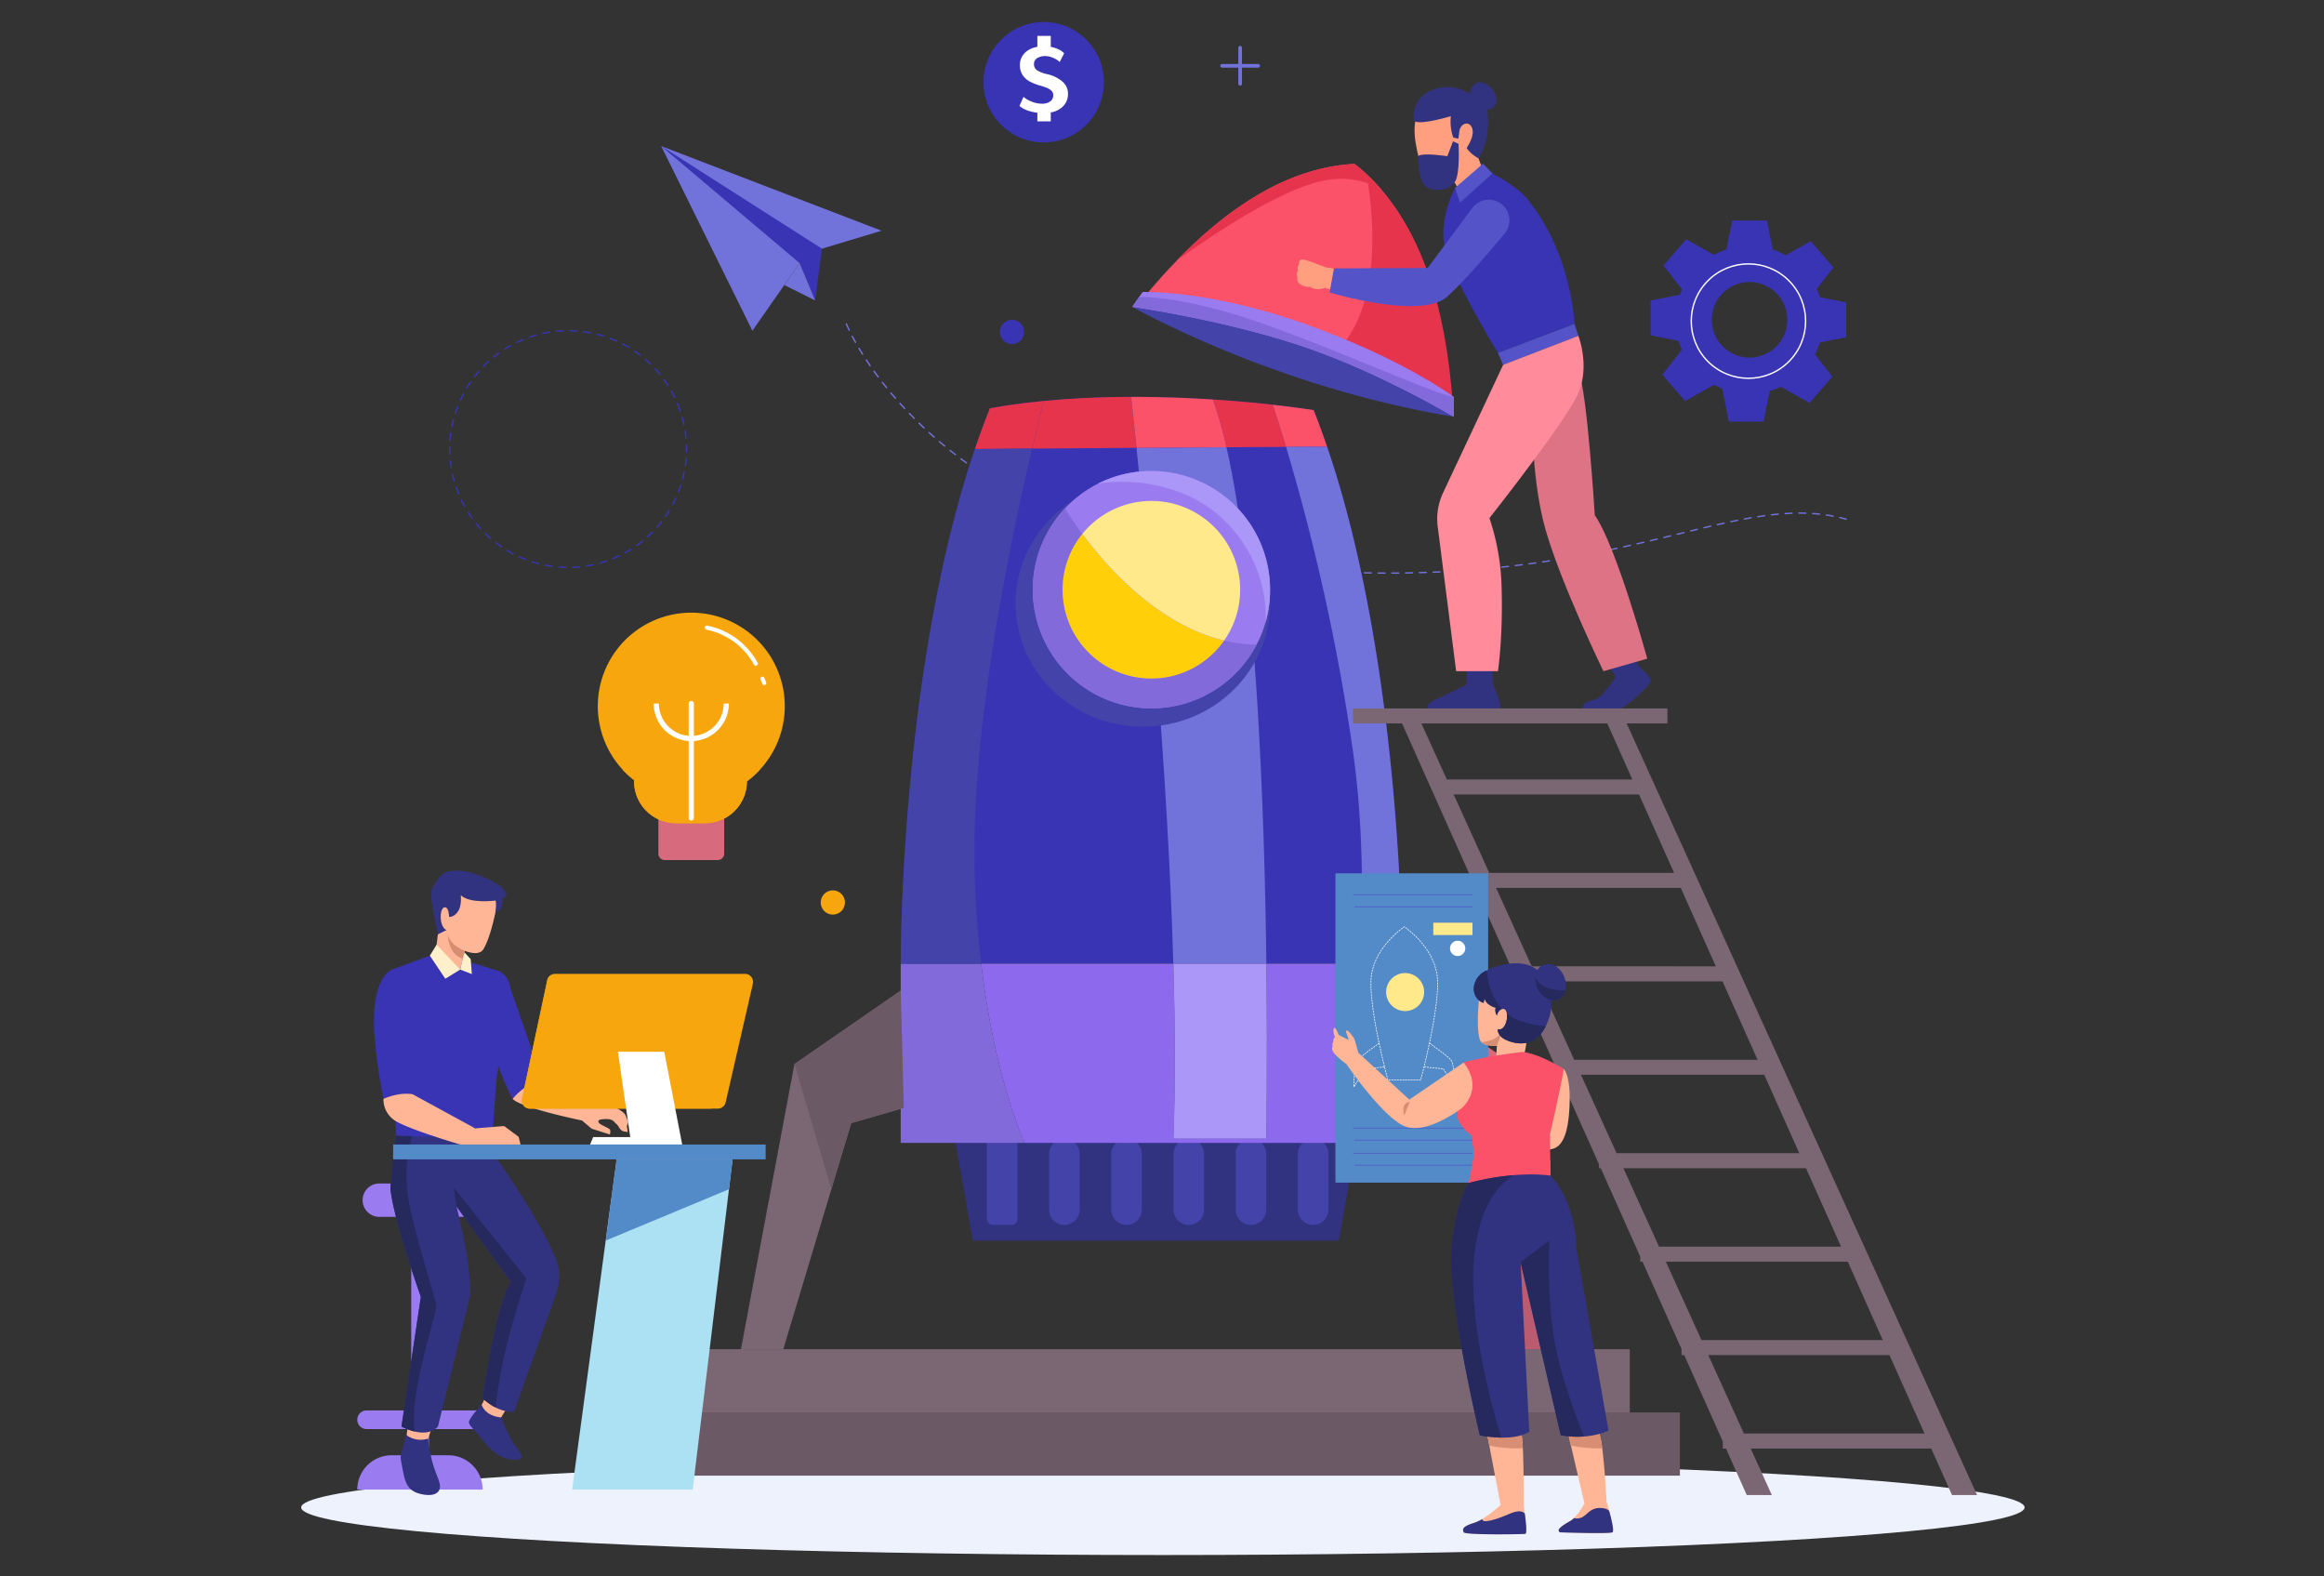 <svg xmlns="http://www.w3.org/2000/svg" xmlns:xlink="http://www.w3.org/1999/xlink" width="1690" height="1146" viewBox="0 0 1690 1146">
  <rect x="0" y="0" width="1690" height="1146" fill="#333333" stroke="none"/>
  <defs>
    <clipPath id="clip-path">
      <rect id="Rectangle_67" data-name="Rectangle 67" width="1690" height="1146" transform="translate(11023 -969)" fill="#fff"/>
    </clipPath>
  </defs>
  <g id="slide_-_02" data-name="slide - 02" transform="translate(-11023 969)" clip-path="url(#clip-path)">
    <g id="slide_-_02-2" data-name="slide - 02" transform="translate(11242 -953)">
      <g id="Group_7" data-name="Group 7">
        <ellipse id="Ellipse_1" data-name="Ellipse 1" cx="626.638" cy="34.607" rx="626.638" ry="34.607" transform="translate(0 1045.364)" fill="#edf2fc"/>
        <g id="Group_2" data-name="Group 2" transform="translate(261.807 90.205)">
          <path id="Path_2" data-name="Path 2" d="M172.714,137.732s60.2,154.029,308.1,177.062S813.3,255.776,899.753,279.713" transform="translate(-38.031 -8.455)" fill="none" stroke="#7272db" stroke-linecap="round" stroke-linejoin="round" stroke-width="1" stroke-dasharray="5"/>
          <g id="Group_1" data-name="Group 1">
            <path id="Path_3" data-name="Path 3" d="M188.382,223.356l39.268-56.248,54.656-16.45L122.052,89.1Z" transform="translate(-122.052 -89.103)" fill="#7272db"/>
            <path id="Path_4" data-name="Path 4" d="M122.052,89.1,222.71,174.182l11.307,27.152,4.948-37.632Z" transform="translate(-122.052 -89.103)" fill="#3834b4"/>
            <path id="Path_5" data-name="Path 5" d="M155.722,137.077l22.456,11.181-11.307-27.152Z" transform="translate(-66.212 -36.027)" fill="#7272db"/>
          </g>
        </g>
        <ellipse id="Ellipse_2" data-name="Ellipse 2" cx="86.069" cy="86.069" rx="86.069" ry="86.069" transform="translate(82.084 262.996) rotate(-22.041)" fill="none" stroke="#3834b4" stroke-linecap="round" stroke-linejoin="round" stroke-width="1" stroke-dasharray="5"/>
        <g id="Group_4" data-name="Group 4" transform="translate(496.207)">
          <ellipse id="Ellipse_4" data-name="Ellipse 4" cx="43.777" cy="43.777" rx="43.777" ry="43.777" fill="#3834b4"/>
          <g id="Group_3" data-name="Group 3" transform="translate(26.135 10.112)">
            <path id="Path_6" data-name="Path 6" d="M252,109.915a16.239,16.239,0,0,1-9.188,4.687v6.508H233.07v-6.3q-8.267-.985-13.016-4.913l2.946-6.63a16.946,16.946,0,0,0,3.235,2.23,23.336,23.336,0,0,0,4.788,1.965,19.19,19.19,0,0,0,5.484.8,10.313,10.313,0,0,0,5.753-1.537,5.37,5.37,0,0,0,2.353-4.849,4.082,4.082,0,0,0-1.372-3.113,10.929,10.929,0,0,0-3.336-2.066A52.018,52.018,0,0,0,234.79,95a35.714,35.714,0,0,1-7.369-2.946,14.461,14.461,0,0,1-5.075-4.647,12.839,12.839,0,0,1-1.965-7.305,12.283,12.283,0,0,1,1.494-6,13.03,13.03,0,0,1,4.339-4.6,17.805,17.805,0,0,1,6.856-2.579V58.976h9.743v7.981a21.994,21.994,0,0,1,6.077,2.007,11.239,11.239,0,0,1,3.663,2.7l-3.275,6.3a8.718,8.718,0,0,0-2.127-1.7,19.253,19.253,0,0,0-3.868-1.842,13.247,13.247,0,0,0-4.482-.8,10.557,10.557,0,0,0-5.833,1.515,4.893,4.893,0,0,0-2.355,4.378,5.17,5.17,0,0,0,2.661,4.687,22.172,22.172,0,0,0,6.673,2.518,25.917,25.917,0,0,1,11.112,5.24,11.458,11.458,0,0,1,4.278,9.087A12.513,12.513,0,0,1,252,109.915Z" transform="translate(-220.054 -58.976)" fill="#fff"/>
          </g>
        </g>
        <g id="Group_5" data-name="Group 5" transform="translate(215.704 429.442)">
          <path id="Rectangle_2" data-name="Rectangle 2" d="M0,0H47.852a0,0,0,0,1,0,0V30.143a4.607,4.607,0,0,1-4.607,4.607H4.607A4.607,4.607,0,0,1,0,30.143V0A0,0,0,0,1,0,0Z" transform="translate(44.066 145.087)" fill="#d86a7d"/>
          <path id="Path_7" data-name="Path 7" d="M240.69,284.713a67.794,67.794,0,0,1-18.237,46.31,69.125,69.125,0,0,1-9.3,8.321,30.492,30.492,0,0,1-30.466,30.439H161.6a30.509,30.509,0,0,1-30.493-30.493v-.824A67.984,67.984,0,1,1,240.69,284.713Z" transform="translate(-104.71 -216.71)" fill="#f7a60e"/>
          <path id="Path_8" data-name="Path 8" d="M211.076,283.277a69.126,69.126,0,0,1-9.3,8.321,30.492,30.492,0,0,1-30.466,30.439H150.224a30.509,30.509,0,0,1-30.493-30.493v-.824a67.6,67.6,0,0,1-8.161-7.444,51.652,51.652,0,0,1,99.506,0Z" transform="translate(-93.333 -168.963)" fill="#f7a60e"/>
          <path id="Path_9" data-name="Path 9" d="M174.707,242.738h-3.788a23.587,23.587,0,0,1-21.674,23.474V242.738a1.894,1.894,0,1,0-3.788,0v23.474a23.589,23.589,0,0,1-21.674-23.474H120A27.368,27.368,0,0,0,145.456,270v55.926a1.894,1.894,0,0,0,3.788,0V270A27.372,27.372,0,0,0,174.707,242.738Z" transform="translate(-79.359 -176.686)" fill="#fff"/>
          <path id="Path_10" data-name="Path 10" d="M134.55,220.8a52.377,52.377,0,0,1,35.6,26.207" transform="translate(-55.221 -209.919)" fill="none" stroke="#fff" stroke-linecap="round" stroke-linejoin="round" stroke-width="3"/>
          <line id="Line_1" data-name="Line 1" x2="1.282" y2="3.133" transform="translate(119.761 48.02)" fill="none" stroke="#fff" stroke-linecap="round" stroke-linejoin="round" stroke-width="3"/>
        </g>
        <g id="Group_6" data-name="Group 6" transform="translate(981.373 144.349)">
          <path id="Path_11" data-name="Path 11" d="M534.878,194.3V169.03l-19.04-3.839a52.831,52.831,0,0,0-2.387-6.04l12.133-15.56-16.514-19.13L490.9,134.7a53.412,53.412,0,0,0-9.438-4.155l-4.19-21.074H452l-4.248,21.066a53.669,53.669,0,0,0-9.028,3.9L418.53,123.06l-16.517,19.13,13.537,17.357c-.558,1.236-1.053,2.5-1.518,3.783l-21.31,4.3v25.274l20.295,4.036a53.637,53.637,0,0,0,2.377,6.444l-14.175,18.179,16.517,19.13,21.026-11.849a54.17,54.17,0,0,0,5.984,2.778l4.785,24.062H474.8l4.5-22.323a53.126,53.126,0,0,0,8.084-3.033l20.88,11.766,16.517-19.133-12.625-16.187a53.036,53.036,0,0,0,3.663-8.683ZM464.6,209.08a27.451,27.451,0,1,1,27.451-27.451A27.451,27.451,0,0,1,464.6,209.08Z" transform="translate(-392.722 -109.47)" fill="#3834b4"/>
          <circle id="Ellipse_5" data-name="Ellipse 5" cx="41.586" cy="41.586" r="41.586" transform="translate(12.266 73.107) rotate(-45)" fill="none" stroke="#fff" stroke-linecap="round" stroke-linejoin="round" stroke-width="1"/>
        </g>
        <path id="Path_12" data-name="Path 12" d="M302.527,74.818H290.753V63.043a1.329,1.329,0,0,0-2.659,0V74.818H276.32a1.329,1.329,0,1,0,0,2.658h11.774V89.25a1.329,1.329,0,0,0,2.659,0V77.476h11.774a1.329,1.329,0,1,0,0-2.658Z" transform="translate(393.399 -44.323)" fill="#7272db"/>
        <circle id="Ellipse_6" data-name="Ellipse 6" cx="8.821" cy="8.821" r="8.821" transform="translate(508.077 216.507)" fill="#3834b4"/>
        <circle id="Ellipse_7" data-name="Ellipse 7" cx="8.821" cy="8.821" r="8.821" transform="translate(377.821 631.321)" fill="#f7a60e"/>
      </g>
      <g id="Group_13" data-name="Group 13" transform="translate(40.812 43.776)">
        <g id="Group_11" data-name="Group 11">
          <g id="Group_8" data-name="Group 8" transform="translate(173.385 228.764)">
            <path id="Path_17" data-name="Path 17" d="M271.839,317l-89.088,61.552L143.876,585.885h30.776l49.4-164.408,53.453-15.388Z" transform="translate(-38.247 106.52)" fill="#7b6774"/>
            <path id="Path_18" data-name="Path 18" d="M324.974,317l89.088,61.552,38.875,207.333H422.161l-49.4-164.408L319.3,406.088Z" transform="translate(252.695 106.52)" fill="#d86a7d"/>
            <path id="Path_19" data-name="Path 19" d="M367.058,351H200.714l17.47,99.5H484.41L501.88,351Z" transform="translate(56.017 162.907)" fill="#313280"/>
            <rect id="Rectangle_3" data-name="Rectangle 3" width="22.248" height="62.664" rx="4.184" transform="translate(284.456 539.353)" fill="#4343aa"/>
            <path id="Path_20" data-name="Path 20" d="M239.278,423.236h0a11.124,11.124,0,0,1-11.123-11.123V371.7a11.124,11.124,0,0,1,11.123-11.126h0A11.127,11.127,0,0,1,250.4,371.7v40.417A11.126,11.126,0,0,1,239.278,423.236Z" transform="translate(101.527 178.781)" fill="#4343aa"/>
            <path id="Path_21" data-name="Path 21" d="M256.29,423.236h0a11.124,11.124,0,0,1-11.123-11.123V371.7a11.124,11.124,0,0,1,11.123-11.126h0A11.127,11.127,0,0,1,267.416,371.7v40.417A11.126,11.126,0,0,1,256.29,423.236Z" transform="translate(129.74 178.781)" fill="#4343aa"/>
            <path id="Path_22" data-name="Path 22" d="M273.3,423.236h0a11.124,11.124,0,0,1-11.123-11.123V371.7A11.124,11.124,0,0,1,273.3,360.571h0A11.124,11.124,0,0,1,284.425,371.7v40.417A11.124,11.124,0,0,1,273.3,423.236Z" transform="translate(157.954 178.781)" fill="#4343aa"/>
            <path id="Path_23" data-name="Path 23" d="M290.314,423.236h0a11.124,11.124,0,0,1-11.123-11.123V371.7a11.124,11.124,0,0,1,11.123-11.126h0A11.124,11.124,0,0,1,301.437,371.7v40.417A11.124,11.124,0,0,1,290.314,423.236Z" transform="translate(186.168 178.781)" fill="#4343aa"/>
            <path id="Path_24" data-name="Path 24" d="M307.326,423.236h0A11.124,11.124,0,0,1,296.2,412.113V371.7a11.124,11.124,0,0,1,11.123-11.126h0A11.124,11.124,0,0,1,318.449,371.7v40.417A11.124,11.124,0,0,1,307.326,423.236Z" transform="translate(214.382 178.781)" fill="#4343aa"/>
            <path id="Path_25" data-name="Path 25" d="M552.152,569.8H187.57s-.691-212.836,53.94-374.179V195.6c3.429-10.1,7.072-20.018,10.926-29.642,10.847-1.941,23.873-3.828,39.133-5.29,18.051-1.755,39.186-2.924,63.511-2.977,3.11,0,6.247.027,9.464.053,17.812.186,34.56.851,50.085,1.861,15.845,1.01,30.413,2.339,43.519,3.8,10.953,1.25,20.9,2.579,29.7,3.881.4.984.8,1.994,1.2,3.057.611,1.569,1.249,3.243,1.914,4.971.851,2.286,1.728,4.626,2.579,6.965.851,2.366,1.675,4.705,2.472,6.939.585,1.675,1.143,3.3,1.675,4.812C552.843,355.559,552.152,569.8,552.152,569.8Z" transform="translate(34.218 -157.69)" fill="#3834b4"/>
            <path id="Path_26" data-name="Path 26" d="M484.954,312.71a1181.26,1181.26,0,0,1-14.6,130.265H240.96c-10.448-25.468-24.059-68.243-31.37-130.265h139.7c1.3,45.008,1.542,88.42.106,127.234H416.87s.984-53.169.106-127.234Z" transform="translate(70.737 99.405)" fill="#8d6aed"/>
            <path id="Path_27" data-name="Path 27" d="M346.525,546.951H278.841C274.8,406.239,260.152,250.161,252.07,171.9c22.278-.16,45.008-.292,65.425-.425C339.055,266,345.09,431.76,346.525,546.951Z" transform="translate(141.189 -134.836)" fill="#7272db"/>
            <ellipse id="Ellipse_8" data-name="Ellipse 8" cx="92.524" cy="89.63" rx="92.524" ry="89.63" transform="translate(305.343 60.548)" fill="#4343aa"/>
            <path id="Path_28" data-name="Path 28" d="M396.294,264.28a86.159,86.159,0,0,1-3.3,23.714,83.94,83.94,0,0,1-6.513,16.243,86.286,86.286,0,1,1-115.3-117.079.026.026,0,0,1,.027-.027A86.352,86.352,0,0,1,396.294,264.28Z" transform="translate(94.105 -124.073)" fill="#9a7bf0"/>
            <rect id="Rectangle_4" data-name="Rectangle 4" width="700.373" height="45.957" transform="translate(51.592 692.404)" fill="#7b6774"/>
            <rect id="Rectangle_5" data-name="Rectangle 5" width="788.424" height="45.957" transform="translate(0 738.361)" fill="#6b5a65"/>
            <path id="Path_29" data-name="Path 29" d="M295.491,157.69c.957,8.667,2.339,21.294,3.961,37.059-27.728.186-54.818.372-75.952.558,3.19-13.478,6.088-25.2,8.48-34.64C250.031,158.913,271.166,157.743,295.491,157.69Z" transform="translate(93.806 -157.69)" fill="#e6344d"/>
            <path id="Path_30" data-name="Path 30" d="M326.149,192.89c-12.016.053-26.93.133-43.333.239a306.17,306.17,0,0,0-9.836-34.72c15.844,1.01,30.413,2.339,43.519,3.8C318.466,168.167,321.869,178.641,326.149,192.89Z" transform="translate(175.867 -156.496)" fill="#e6344d"/>
            <path id="Path_31" data-name="Path 31" d="M277.479,442.975H187.57V312.71h58.539C253.42,374.732,267.031,417.507,277.479,442.975Z" transform="translate(34.218 99.405)" fill="#826adb"/>
            <path id="Path_32" data-name="Path 32" d="M257.919,158.81c-2.393,9.438-5.29,21.161-8.481,34.64-24.883.186-41.578.319-41.578.319v-.027c3.429-10.1,7.072-20.018,10.926-29.642,3.722-.665,7.71-1.329,11.963-1.967.851-.133,1.728-.239,2.579-.372C240.772,160.671,248.96,159.661,257.919,158.81Z" transform="translate(67.868 -155.833)" fill="#e6344d"/>
            <path id="Path_33" data-name="Path 33" d="M241.51,486.336c.824,21.72,2.419,41.685,4.6,60H187.57s-.691-212.837,53.94-374.179c0,0,16.7-.133,41.578-.319C264.958,248.962,237.656,384.118,241.51,486.336Z" transform="translate(34.218 -134.223)" fill="#4343aa"/>
            <path id="Path_34" data-name="Path 34" d="M352.954,312.71V442.975H307.68a1181.281,1181.281,0,0,0,14.6-130.265Z" transform="translate(233.416 99.405)" fill="#ab97f7"/>
            <path id="Path_35" data-name="Path 35" d="M328.881,190.465c-.266-.08-11.83-.053-29.881.053-4.28-14.249-7.683-24.724-9.65-30.679,10.953,1.249,20.9,2.579,29.7,3.881.4.984.8,1.994,1.2,3.057.612,1.568,1.25,3.243,1.914,4.971.851,2.286,1.728,4.626,2.579,6.965.851,2.366,1.675,4.705,2.472,6.939C327.791,187.328,328.35,188.95,328.881,190.465Z" transform="translate(203.016 -154.124)" fill="#fb5169"/>
            <path id="Path_36" data-name="Path 36" d="M377.333,547.163H346.654c2.658-48.145,2.339-102.324-5-154.324a1543.14,1543.14,0,0,0-48.676-221.4c18.051-.106,29.615-.133,29.881-.053C378.024,332.917,377.333,547.163,377.333,547.163Z" transform="translate(209.037 -135.048)" fill="#7272db"/>
            <path id="Path_37" data-name="Path 37" d="M386.484,287.254A86.3,86.3,0,1,1,247.1,188.2c2.207,3.562,6.513,10.262,12.681,18.53A64.531,64.531,0,1,0,362.9,284.2,109.515,109.515,0,0,0,386.484,287.254Z" transform="translate(94.105 -107.09)" fill="#826adb"/>
            <path id="Path_38" data-name="Path 38" d="M349.337,272.638A64.53,64.53,0,1,1,246.216,195.17C265.171,220.665,301.8,261.259,349.337,272.638Z" transform="translate(107.671 -95.531)" fill="#ffd00a"/>
            <path id="Path_39" data-name="Path 39" d="M352,250.7a63.923,63.923,0,0,1-11.618,36.9c-47.533-11.378-84.167-51.973-103.122-77.468A64.538,64.538,0,0,1,352,250.7Z" transform="translate(116.627 -110.49)" fill="#ffe98a"/>
            <path id="Path_40" data-name="Path 40" d="M319.966,194.324c-20.417.133-43.147.266-65.425.425-1.622-15.765-3-28.392-3.961-37.059,3.11,0,6.247.027,9.464.053,4.227.053,8.4.106,12.521.213.532,0,1.09.027,1.622.053q9.212.2,17.971.611c6.168.266,12.149.611,17.971.984A306.173,306.173,0,0,1,319.966,194.324Z" transform="translate(138.718 -157.69)" fill="#fb5169"/>
            <path id="Path_41" data-name="Path 41" d="M329.718,439.944H262.246c1.436-38.814,1.2-82.226-.106-127.234h67.684C330.7,386.775,329.718,439.944,329.718,439.944Z" transform="translate(157.889 99.405)" fill="#ab97f7"/>
            <path id="Path_42" data-name="Path 42" d="M363.344,287.994c2.207-40.169-23.82-81.429-64.813-95.492a119.878,119.878,0,0,0-56.971-5.37A86.381,86.381,0,0,1,363.344,287.994Z" transform="translate(123.758 -124.073)" fill="#ab97f7"/>
            <path id="Path_43" data-name="Path 43" d="M158.5,373.464l26.85,91.028,14.455-48.1,38.255-11.013-2.276-85.307Z" transform="translate(-13.995 111.608)" fill="#6b5a65"/>
            <path id="Path_44" data-name="Path 44" d="M324.71,332.143,383.79,372.4l43.471,188.373H413.2l-49.4-164.408L324.71,385.111Z" transform="translate(261.66 131.634)" fill="#ba5b70"/>
          </g>
          <g id="Group_9" data-name="Group 9" transform="translate(0 573.16)">
            <path id="Path_45" data-name="Path 45" d="M63.878,570.417H78.149V551.385H45.707a6.784,6.784,0,1,1,0-13.569H78.149V397.093h-23.2a12.14,12.14,0,1,1,0-24.28h59.7a12.14,12.14,0,0,1,0,24.28H91.071V537.816h36.777a6.784,6.784,0,1,1,0,13.569H91.071v19.032h14.074A24.951,24.951,0,0,1,130.1,595.369H38.923A24.954,24.954,0,0,1,63.878,570.417Z" transform="translate(-38.923 -145.313)" fill="#9a7bf0"/>
            <path id="Path_46" data-name="Path 46" d="M71,440.858l-2.7,7.925s-2.191,3.371-8.43,2.866-7.587-2.7-7.587-2.7l1.348-10.116Z" transform="translate(-16.764 -35.818)" fill="#ffb696"/>
            <path id="Path_47" data-name="Path 47" d="M93.888,437.315l-6.465,10.567s-6.037-.433-10.033-2.358-5.128-4.565-5.128-4.565l5.184-10.052Z" transform="translate(16.367 -48.965)" fill="#ffb696"/>
            <path id="Path_48" data-name="Path 48" d="M93.088,442.652s5.288,14.09,9.427,19.585,5.665,6.843,5.248,9.361-10.432,2.983-18.091-2.531S81.09,460.8,77.623,456.572s-7.005-7.077-8.09-9.876S78.8,433.318,78.8,433.318,80.375,441.214,93.088,442.652Z" transform="translate(11.712 -44.968)" fill="#313280"/>
            <path id="Path_49" data-name="Path 49" d="M70.754,444.26s1.18,11.8,4.046,20.4,5.564,12.814,4.216,16.522-6.407,5.4-14.922,3.036-10.2-8.768-11.719-16.692-1.685-9.105-1.518-10.453,3.879-15.512,3.879-15.512A17.471,17.471,0,0,0,70.754,444.26Z" transform="translate(-19.217 -31.295)" fill="#313280"/>
            <path id="Path_50" data-name="Path 50" d="M168.764,474.1,137.873,560.8s-5.8.585-13.4-3.27a38.326,38.326,0,0,1-9.544-6.832s10.528-71.433,20.789-84.273L96.082,411.364c5.343,21.613,10.82,48.49,9.863,65.132L82.55,571.377c-4.573,5.025-11.325,4.945-16.881,3.642a40.163,40.163,0,0,1-9.624-3.642s14.037-94.163,14.09-94.269C65.669,464.427,49.984,418.7,47.99,398.284c.984-13.505,4.227-38.255,4.227-38.255l11.325-.053,58.593-.346,1.2,14.462.133-.106s29.562,40.728,44.1,73.533A36.46,36.46,0,0,1,168.764,474.1Z" transform="translate(-23.886 -167.176)" fill="#313280"/>
            <path id="Path_51" data-name="Path 51" d="M81.17,314.772s6.9,3.355,8.015,12.673l23.48,67.458L90.674,407.576S78,383.725,76.14,366.205,81.17,314.772,81.17,314.772Z" transform="translate(22.271 -241.572)" fill="#3834b4"/>
            <path id="Path_52" data-name="Path 52" d="M100.86,314.6l26.46,8.2a177.433,177.433,0,0,1,3.355,31.495c0,15.467-5.4,45.656-5.4,45.656L121.971,444.3l-69.75-1.864s-6.843-98.116-3.116-120.848L80.77,309.935Z" transform="translate(-23.879 -249.594)" fill="#3834b4"/>
            <path id="Path_53" data-name="Path 53" d="M60.262,347.267l2.409-19.431c-2.028-10.3-4.82-29.623,1.444-35.079,8.667-7.547,41.371-8.292,40.81,18.357,0,0-3.727,21.991-9.69,31.681-2.4,3.9-7.914,3.3-13.643,1.188l-3.222,13.627Z" transform="translate(-3.533 -285.62)" fill="#ffb696"/>
            <path id="Path_54" data-name="Path 54" d="M105.956,309.049s-18.729,2.518-25.3-3.913c0,0,.978,7.268-1.957,11.742s-6.569,4.052-6.569,4.052,0-7.127-3.073-6.986-3.714,7.715-2.207,12.1,3.6,4.386,3.6,4.386l-6.436,3.214s-4.884-21.661-4.884-28.512,3.772-9.5,3.772-9.5,2.236-7.266,11.6-8.244,20.406,2.935,29.631,7.827,10.341,9.642,9.642,10.621-2.794.978-2.794.978,1.553,9.339-5.094,10.61C105.895,317.424,106.793,311.567,105.956,309.049Z" transform="translate(-5.402 -287.237)" fill="#313280"/>
            <path id="Path_55" data-name="Path 55" d="M65.669,574.77a40.166,40.166,0,0,1-9.624-3.642s14.037-94.163,14.09-94.269c-4.466-12.681-20.151-58.406-22.145-78.823.984-13.505,4.227-38.255,4.227-38.255s11.431.186,11.485.293a100.582,100.582,0,0,0-3.164,42.456C63.967,425.6,80.476,478,81.354,482.84,82.178,487.519,60.857,549.2,65.669,574.77Z" transform="translate(-23.886 -166.928)" fill="#26295e"/>
            <path id="Path_56" data-name="Path 56" d="M75.962,316.647S65.613,312.942,63.656,304.7c0,0-.016,14.287,10.964,17.626Z" transform="translate(2.096 -258.284)" fill="#d88c71"/>
            <path id="Path_57" data-name="Path 57" d="M63.7,307.508l17.146,18.1-10.832,6.663-11.24-16.792Z" transform="translate(-6.006 -253.619)" fill="#ffefca"/>
            <path id="Path_58" data-name="Path 58" d="M69.153,313.363l-2.08,8.8,8.479,3.261-.836-10.816-4.569-5.024Z" transform="translate(7.763 -250.175)" fill="#ffefca"/>
            <path id="Path_59" data-name="Path 59" d="M56.6,314.317s7.587,5.309,10.942,20.218,4.1,70.441,4.1,70.441L50.4,408.331s-9.318-45.1-6.335-68.206S56.6,314.317,56.6,314.317Z" transform="translate(-31.375 -242.327)" fill="#3834b4"/>
            <path id="Path_60" data-name="Path 60" d="M165.37,374.378a40.53,40.53,0,0,0-1.752-4.626c-.758-1.994-3.323-3.533-5.886-5.054s-16.427-.739-16.427-.739l-.332.308L103.4,344.933c-11.181-.744-21.991,12.673-21.991,12.673,5.381,5.678,37.825,13.032,50.474,15.722l7.053,5.966,13.2,4.179s.76-2.47,0-3.608-6.838-3.283-7.88-4.775-.856-2.728,4.937-2.821,6.075,2.419,7.691,3.56,2.563,4.937,5.41,5.41l2.85.476-.665-4.368A8.578,8.578,0,0,0,165.37,374.378Z" transform="translate(31.537 -191.601)" fill="#ffb696"/>
            <path id="Path_61" data-name="Path 61" d="M67.334,348.67,112.358,373.2,101.9,385.194S61.156,373.269,53.25,366.934a18.38,18.38,0,0,1-7.159-14.909S57.272,346.806,67.334,348.67Z" transform="translate(-27.067 -186.02)" fill="#ffb696"/>
            <rect id="Rectangle_6" data-name="Rectangle 6" width="270.889" height="10.791" transform="translate(296.967 209.966) rotate(180)" fill="#538ac8"/>
            <path id="Path_62" data-name="Path 62" d="M251.947,322.711,232.168,408.9a5.91,5.91,0,0,1-5.742,4.6H89.834a5.9,5.9,0,0,1-5.769-7.151l18.37-86.187a5.723,5.723,0,0,1,3.084-3.988v-.027a5.925,5.925,0,0,1,2.712-.665H246.178A5.915,5.915,0,0,1,251.947,322.711Z" transform="translate(35.718 -240.398)" fill="#f7a60e"/>
            <path id="Path_63" data-name="Path 63" d="M222.225,413.066H89.834a5.9,5.9,0,0,1-5.769-7.151l18.37-86.187a5.723,5.723,0,0,1,3.084-3.988C106.157,316.83,144.04,384.009,222.225,413.066Z" transform="translate(35.718 -239.967)" fill="#f7a60e"/>
            <path id="Path_64" data-name="Path 64" d="M156.551,336.79l13.038,67.441H102.6l2.248-5.4h26.976l-8.992-62.046Z" transform="translate(66.68 -205.056)" fill="#fff"/>
            <path id="Path_65" data-name="Path 65" d="M74.341,359.066l24.692-1.954,10.53,7.827,1.4,5.588H67.073S69.45,362,74.341,359.066Z" transform="translate(7.763 -171.353)" fill="#ffb696"/>
            <path id="Path_66" data-name="Path 66" d="M214.367,366.217l-29,240.091H97.694l32.372-240.091Z" transform="translate(58.546 -156.251)" fill="#ace0f3"/>
            <path id="Path_67" data-name="Path 67" d="M196.513,387.954l-89.638,37.31,7.962-59.047h84.3Z" transform="translate(73.774 -156.251)" fill="#538ac8"/>
            <path id="Path_68" data-name="Path 68" d="M118.051,439.837S106.38,474,100.957,500.769c-3.589,17.732-4.838,27.94-5.29,32.859a38.325,38.325,0,0,1-9.544-6.832s10.528-71.433,20.789-84.273L67.274,387.465,65.36,374.04Z" transform="translate(4.922 -143.278)" fill="#26295e"/>
          </g>
          <g id="Group_10" data-name="Group 10" transform="translate(563.533)">
            <path id="Path_69" data-name="Path 69" d="M250.9,133.07s102.218,58.3,233.838,79.94C484.738,213.01,374.973,137.441,250.9,133.07Z" transform="translate(-250.9 30.242)" fill="#4343aa"/>
            <path id="Path_70" data-name="Path 70" d="M360.186,231.377l-.141,13.244s-18.229,9.113-23.5,11.392-6.407,5.841-2.7,7.122,49.705,1.638,50.415,0c1.85-4.272-4.844-18.373-4.844-18.373l-1.138-13.385Z" transform="translate(-116.939 193.281)" fill="#313280"/>
            <path id="Path_71" data-name="Path 71" d="M391.049,232.846l7.026,11.392s-8.555,12.511-12.721,15.193c-2.483,1.6-8.927,2.467-10.634,5.125s0,4.666,10.823,4.8,13.672-.053,19.938-4.421,18.229-15.19,18.04-18.229-8.736-10.206-8.736-10.206l-3.607-8.215Z" transform="translate(-46.496 188.156)" fill="#313280"/>
            <path id="Path_72" data-name="Path 72" d="M360.349,172.377s-1.709,55.259,9.685,95.136,42.155,103.111,42.155,103.111l31.9-9.116s-22.786-82.6-38.168-104.249c0,0-5.7-92.286-11.963-104.821S360.349,172.377,360.349,172.377Z" transform="translate(-69.534 57.594)" fill="#dd7385"/>
            <path id="Path_73" data-name="Path 73" d="M334.345,81.9C347,69.676,372.1,73.063,375.977,87.632c3.246,12.21,2.523,25.306-1.374,34.754l6.317,16.464-16.762,13.6-6.8-12.481a29.152,29.152,0,0,1-10.5,2.762c-8.459.436-14.446-11.211-17.913-31.54S334.345,81.9,334.345,81.9Z" transform="translate(-122.806 -67.01)" fill="#ff9f7f"/>
            <path id="Path_74" data-name="Path 74" d="M477.858,264.228a892.831,892.831,0,0,0-84.3-35.623q-14.515-5.3-30.439-10.554c-47.028-15.393-83.848-22.57-109.369-25.867,8.135-9.916,16.483-19.354,25.043-28.153,39.159-40.355,82.572-67.684,129.042-70.051,2.632,2.047,5.184,4.2,7.656,6.433a132.014,132.014,0,0,1,11.83,12.256C458.744,149.276,473.392,203.642,477.858,264.228Z" transform="translate(-246.173 -34.587)" fill="#fb5169"/>
            <path id="Path_75" data-name="Path 75" d="M306.79,225.287c34.374-34.533,26.345-102.909,21.932-128.191,39.638,36.049,57.37,96.05,62.368,163.814A892.865,892.865,0,0,0,306.79,225.287Z" transform="translate(-158.208 -29.419)" fill="#e6344d"/>
            <path id="Path_76" data-name="Path 76" d="M399.948,121S427.227,153.07,431.4,207.97L375.73,229.094S340.6,171.49,336.775,151s7.739-41.863,7.739-41.863L365.2,95.381S391.523,107.113,399.948,121Z" transform="translate(-109.769 -32.263)" fill="#3834b4"/>
            <path id="Path_77" data-name="Path 77" d="M430.124,107.138a14.976,14.976,0,0,1,2.092,21.18c-11.006,13.276-29.174,34.541-41.693,45.84-19.069,17.216-85.645-2.983-85.645-2.983l3.161-17.461,68.227-.335,32.372-43.554a14.986,14.986,0,0,1,21.486-2.688Z" transform="translate(-161.38 -18.34)" fill="#5454c8"/>
            <path id="Path_78" data-name="Path 78" d="M328.091,99.287a19.638,19.638,0,0,1,6.7-18.038c8.893-7.473,21.262-6.83,27.188-4.509s7.215,3.35,7.215,3.35-.771-4.381,3.865-7.6,14.3,3.222,15.076,11.08-6.745,7.989-6.745,7.989,1.5,6.96,0,17.525a48.322,48.322,0,0,1-6.317,17.934s-6.008-3.246-8.587-7.624c0,0,6.056-8.5,4-14.3s-8.5-3.48-9.278,2.06l-.774,5.54-3.735-.9A35.646,35.646,0,0,1,355,96.326S329.9,103.8,328.091,99.287Z" transform="translate(-123.278 -71.639)" fill="#313280"/>
            <path id="Path_79" data-name="Path 79" d="M335.582,121.437c6.829,3.35,16.44,1.805,20.268-4.251s2.539-27.574,2.539-27.574l-4-1.805L350.27,98.63s-16.693-2.72-21.1-.263C329.167,98.366,328.752,118.087,335.582,121.437Z" transform="translate(-121.105 -44.825)" fill="#313280"/>
            <path id="Path_80" data-name="Path 80" d="M359.525,93.912,339.2,111.572l3.661,10.681,23.5-21.235Z" transform="translate(-104.457 -34.699)" fill="#5454c8"/>
            <path id="Path_81" data-name="Path 81" d="M322.934,126.595l-5.668-.728s-11.774-4.557-15.475-5.506-4.748,1.2-4.083,3.116a4.851,4.851,0,0,0-.856,4.955,3.686,3.686,0,0,0-.351,4.461s-.67,2.563.755,4.131a10.887,10.887,0,0,0,5.625,2.847,6.743,6.743,0,0,0,2.35,0,14.064,14.064,0,0,0,5.982,1.853,12.939,12.939,0,0,0,4.985-1l4,1Z" transform="translate(-176.274 8.78)" fill="#ff9f7f"/>
            <path id="Path_82" data-name="Path 82" d="M406.609,137.732l2.8,8.691L354.72,167.5l-3.778-8.646Z" transform="translate(-84.983 37.975)" fill="#5454c8"/>
            <path id="Path_83" data-name="Path 83" d="M436.961,141l-54.687,21.076-43.734,93.134a44.385,44.385,0,0,0-3.852,24.49l13.4,105.118h30.4s3.778-24.5,2.637-61.525a169.441,169.441,0,0,0-8.831-49.8c3.5-4.432,56.4-71.627,64.659-90.906C445.505,162.647,436.961,141,436.961,141Z" transform="translate(-112.535 43.397)" fill="#ff8b9b"/>
            <path id="Path_84" data-name="Path 84" d="M746.894,814.792h18.229L510.291,253.811h29.623V242.893H311.286v10.918h35.7l53.177,119.011v.572h.255l29.756,66.595v1.34h.6l29.411,65.823v2.108h.941l29.07,65.058v2.876h1.284L520.2,641.482v3.647h1.63l28.382,63.519v4.413h1.973l28.036,62.75V781h2.316l15.1,33.8h18.229L600.516,781H731.794Zm-202.1-452.316H410.4l-25.9-57.013H519.319ZM496.241,253.811l18.2,40.73h-134.9l-18.5-40.73Zm53.43,119.583,25.476,57.016H441.258l-25.9-57.016Zm30.354,67.934L605.5,498.342H472.118l-25.9-57.013Zm30.354,67.932,25.473,57.016H502.977l-25.9-57.016Zm30.352,67.934,25.476,57.013H533.837l-25.9-57.013Zm30.354,67.934,25.476,57.014H564.7l-25.9-57.014ZM595.556,770.077l-25.9-57.016H701.439l25.473,57.016Z" transform="translate(-150.752 212.38)" fill="#7b6774"/>
            <path id="Path_85" data-name="Path 85" d="M484.738,205.273v14.489S428.352,185.84,370.531,167.1C312.683,148.382,250.9,139.822,250.9,139.822l5.051-7.2,2.525-3.589s47.374-1.834,118.009,23.182S484.738,205.273,484.738,205.273Z" transform="translate(-250.9 23.49)" fill="#9a7bf0"/>
            <path id="Path_86" data-name="Path 86" d="M411.7,112.669c-10.74-6.327-26.08-10.714-46.151-5.583-31.1,7.975-77.654,39.239-102.377,56.944,39.159-40.355,82.572-67.684,129.042-70.051,2.632,2.047,5.184,4.2,7.656,6.433A132.01,132.01,0,0,1,411.7,112.669Z" transform="translate(-230.551 -34.587)" fill="#e6344d"/>
            <path id="Path_87" data-name="Path 87" d="M484.738,203.016V217.5s-56.386-33.922-114.207-52.664C312.683,146.125,250.9,137.564,250.9,137.564l5.051-7.2c10.448,0,37.112,1.781,80.232,16.137C393.208,165.478,472.961,202.192,484.738,203.016Z" transform="translate(-250.9 25.748)" fill="#826adb"/>
          </g>
        </g>
        <g id="Group_12" data-name="Group 12" transform="translate(708.851 575.161)">
          <rect id="Rectangle_7" data-name="Rectangle 7" width="110.938" height="224.8" transform="translate(2.573)" fill="#538ac8"/>
          <line id="Line_2" data-name="Line 2" x2="86.896" transform="translate(15.216 15.597)" fill="none" stroke="#5454c8" stroke-miterlimit="10" stroke-width="0.5"/>
          <path id="Path_88" data-name="Path 88" d="M417.468,512.79H306.53V287.99S338.777,456.882,417.468,512.79Z" transform="translate(-303.957 -287.99)" fill="#538ac8"/>
          <line id="Line_3" data-name="Line 3" x2="85.756" transform="translate(16.355 24.333)" fill="none" stroke="#5454c8" stroke-miterlimit="10" stroke-width="0.5"/>
          <line id="Line_4" data-name="Line 4" x2="86.896" transform="translate(15.216 185.203)" fill="none" stroke="#5454c8" stroke-miterlimit="10" stroke-width="0.5"/>
          <line id="Line_5" data-name="Line 5" x2="85.756" transform="translate(16.355 193.938)" fill="none" stroke="#5454c8" stroke-miterlimit="10" stroke-width="0.5"/>
          <line id="Line_6" data-name="Line 6" x2="86.896" transform="translate(15.216 203.494)" fill="none" stroke="#5454c8" stroke-miterlimit="10" stroke-width="0.5"/>
          <line id="Line_7" data-name="Line 7" x2="85.756" transform="translate(16.355 212.229)" fill="none" stroke="#5454c8" stroke-miterlimit="10" stroke-width="0.5"/>
          <path id="Path_89" data-name="Path 89" d="M364.37,338.314c-2.659-21.648-23.926-35.7-23.926-35.7s-21.268,14.053-23.926,35.7,11.963,75.612,11.963,75.612h23.926S367.028,359.961,364.37,338.314Z" transform="translate(-287.929 -263.738)" fill="none" stroke="#fff" stroke-linecap="round" stroke-linejoin="round" stroke-width="0.5" stroke-dasharray="1"/>
          <path id="Path_90" data-name="Path 90" d="M329.891,334.453s-12.107,8.669-15.241,11.8-3.132,19.938-3.132,19.938l8.4-13.1,13.914-1.385" transform="translate(-295.685 -210.933)" fill="none" stroke="#fff" stroke-linecap="round" stroke-linejoin="round" stroke-width="0.5" stroke-dasharray="1"/>
          <path id="Path_91" data-name="Path 91" d="M334.694,334.453s12.1,8.669,15.238,11.8,3.132,19.938,3.132,19.938l-8.4-13.1-13.917-1.385" transform="translate(-263.796 -210.933)" fill="none" stroke="#fff" stroke-linecap="round" stroke-linejoin="round" stroke-width="0.5" stroke-dasharray="1"/>
          <path id="Path_92" data-name="Path 92" d="M347.986,329.081a13.815,13.815,0,1,1-13.813-13.813A13.816,13.816,0,0,1,347.986,329.081Z" transform="translate(-281.026 -242.75)" fill="#ffe98a"/>
          <rect id="Rectangle_8" data-name="Rectangle 8" width="28.488" height="8.972" transform="translate(73.623 35.916)" fill="#ffe98a"/>
          <path id="Path_93" data-name="Path 93" d="M348.935,311.983a5.554,5.554,0,1,1-5.554-5.554A5.553,5.553,0,0,1,348.935,311.983Z" transform="translate(-252.051 -257.41)" fill="#fff"/>
          <path id="Path_94" data-name="Path 94" d="M379.322,341.472s6.066,4.974,4.073,31.466S372.854,401.42,362.6,399.711Z" transform="translate(-210.967 -199.292)" fill="#ffb696"/>
          <path id="Path_95" data-name="Path 95" d="M382.174,359.531,378.718,378.8,358.354,383.3l.957-13.957c-4.705.239-9.012-.319-11.245-2.632a5.721,5.721,0,0,1-1.409-2.552c-2.818-11.033.159-33.151.159-33.151,7.391-25.6,33.736-16.137,39.771-6.354C390.946,331.723,387.171,350.306,382.174,359.531Z" transform="translate(-239.42 -243.967)" fill="#ffb696"/>
          <path id="Path_96" data-name="Path 96" d="M357.675,340.6c-4.705.239-9.012-.319-11.245-2.632,2.605-.239,9.73-1.223,13.08-5.37C362.514,328.873,357.675,340.6,357.675,340.6Z" transform="translate(-237.785 -215.224)" fill="#d88e75"/>
          <path id="Path_97" data-name="Path 97" d="M396.636,358.321c-.319.665-.665,1.329-1.037,1.967-6.7,11.83-17.519,11.963-26.212,8.693s-7.55-8.56-7.55-8.56,2.419,1.3,4.838-2.26a14.12,14.12,0,0,0,1.7-8.853c-.292-1.941-1.117-3.43-2.552-3.536a2.794,2.794,0,0,0-1.063.106c-2.712.638-3.642,4.573-3.642,4.573a6.683,6.683,0,0,1-.851-5.556c-7.683-2.26-8.108-6.965-8.108-6.965l-.718,3.4c-3.988-.851-8.959-6.832-6.407-14.223a14.956,14.956,0,0,1,8.587-9.251,2.065,2.065,0,0,1,.239-.106c5.131-3.376,22.517-8.162,33.045-2.605s9.544,14.382,9.544,14.382C401.98,335.192,402.272,347.049,396.636,358.321Z" transform="translate(-241.255 -247.17)" fill="#313280"/>
          <path id="Path_98" data-name="Path 98" d="M383.2,331.292c-.053.213-.08.425-.133.611-1.382,5.849-5.9,7.9-10.421,6.992-.026,0-.026,0-.053-.027a11.934,11.934,0,0,1-4.2-1.728,14.807,14.807,0,0,1-3.031-2.685,19.44,19.44,0,0,1-2.977-5.024,5.6,5.6,0,0,1-.292-.771,18.08,18.08,0,0,1-.824-2.765,17.4,17.4,0,0,1-.08-2.206.651.651,0,0,1,0-.319,7.211,7.211,0,0,1,.027-.744V322.6c.266-3.562,1.728-8.853,7.869-9.677C378.5,311.646,384.773,323.024,383.2,331.292Z" transform="translate(-213.335 -246.806)" fill="#313280"/>
          <path id="Path_99" data-name="Path 99" d="M407.587,431.534l.027,1.994a75.845,75.845,0,0,1-28.18,3.589,158.088,158.088,0,0,1-17.759-2.074c-8.029-1.409-13.585-2.924-13.585-2.924l3.8-20.071-1.6-14.3c-3.881-3.057-9.119-7.949-10.182-12.867-1.09-5.1,2.5-20.63,5.211-31.157l-1.037-9.172c1.2-.372,2.472-.744,3.828-1.09.239-.053.505-.133.744-.186,15.047-3.828,38.229-6.434,38.229-6.434,12.84,1.409,29.855,12.309,29.855,12.309-.9,8.879-9.943,47.746-9.943,47.746l.319,18.9Z" transform="translate(-248.59 -206.974)" fill="#fb5169"/>
          <path id="Path_100" data-name="Path 100" d="M407.587,427.521l-45.912,3.509c-8.029-1.409-13.585-2.924-13.585-2.924l3.8-20.071-1.6-14.3c-3.881-3.057-9.119-7.949-10.182-12.867-1.09-5.1,2.5-20.63,5.211-31.157l-1.037-9.172c1.2-.372,2.472-.744,3.828-1.09.239-.053.505-.133.744-.186,1.409,12.335,7.5,55.03,19.7,64.574,11.059,8.667,30.758,8.454,38.76,7.949Z" transform="translate(-248.59 -202.961)" fill="#fb5169"/>
          <path id="Path_101" data-name="Path 101" d="M401.274,355.444l-39.5,26.954-37.229-34.193.059-.058s-2.066-7.832-2.706-9.541-4.272-6.2-5.341-6.41-.782,1.21-.425,2.137,1.566,4.7,1.566,4.7l-7.335-3.7s-1.781-4.916-2.991-5.056-.853,4.628.356,6.622a3.19,3.19,0,0,0-1.106,3.275,3.143,3.143,0,0,0-.532,3.419s-1.922,1.922,1.566,5.766a56.62,56.62,0,0,0,8.332,7.2h0c4.272,6.186,29.267,41.621,44.077,45.779,16.238,4.557,39.593-13.577,39.593-13.577S416.56,375.2,401.274,355.444Z" transform="translate(-305.562 -217.869)" fill="#ffb696"/>
          <path id="Path_102" data-name="Path 102" d="M386.64,514.951c-2.1.372-44.051.957-44.822-1.143-.744-2.1-1.515-3.988,7.6-6.832a30.135,30.135,0,0,0,5.928-2.765A86.575,86.575,0,0,0,368.669,493.9l-8.215-43.147L358.54,440.7h25.043a75.282,75.282,0,0,1,1.249,12.043c.744,14.489.691,36.394.665,42.27,0,0,.372,2.26.771,5.264C387.065,506.1,388.022,514.712,386.64,514.951Z" transform="translate(-246.12 -34.726)" fill="#ffb696"/>
          <path id="Path_103" data-name="Path 103" d="M406.7,514.819c-1.781,1.143-29.881.319-37.67.08a1.5,1.5,0,0,1-1.2-2.366c1.356-1.834,4.28-3.748,8.108-5.875A12.4,12.4,0,0,0,378.7,504.5c3.164-3.084,6.115-7.949,7.6-10.581l-9.81-42.137h-.027l-2.712-11.7,23.368,2.845a60.117,60.117,0,0,1,2.127,10.873c1.755,13.319,2.845,33.178,3.19,39.345l.08.027s.824,2.658,1.754,6.088C405.951,505.355,408.025,513.969,406.7,514.819Z" transform="translate(-202.771 -35.738)" fill="#ffb696"/>
          <path id="Path_104" data-name="Path 104" d="M374.142,452.743a98.779,98.779,0,0,1-24.378-1.994L347.85,440.7h25.043A75.288,75.288,0,0,1,374.142,452.743Z" transform="translate(-235.43 -34.726)" fill="#d88e75"/>
          <path id="Path_105" data-name="Path 105" d="M395.375,453.808a100.369,100.369,0,0,1-22.756-2.02h-.027l-2.712-11.7,23.368,2.845A60.114,60.114,0,0,1,395.375,453.808Z" transform="translate(-198.894 -35.738)" fill="#d88e75"/>
          <path id="Path_106" data-name="Path 106" d="M452.629,556.621a54.328,54.328,0,0,1-17.758,4.227,66.3,66.3,0,0,1-16.988-.9l-29.19-125.8,6.3,123.246c-5.583,3.536-13.425,4.413-20.337,4.307a.294.294,0,0,1-.213,0,84.1,84.1,0,0,1-11.272-.931c-2.552-.372-4.121-.718-4.121-.718s-24.484-101.979-20.5-137.868,12.521-45.619,12.521-45.619a184.539,184.539,0,0,1,32.7-5.689c16.722-1.383,26.717.346,26.717.346,19.247,21.082,18.636,52.106,18.636,52.106Z" transform="translate(-251.575 -151.418)" fill="#313280"/>
          <path id="Path_107" data-name="Path 107" d="M386.644,478.82c-2.1.372-44.051.957-44.822-1.143-.744-2.1-1.515-3.988,7.6-6.832a30.132,30.132,0,0,0,5.928-2.765c-.027.691.346,1.462,2.047,1.515,3.137.106,9.118-1.6,18.024-5.423,8.56-3.642,10.687-.292,10.846-.027C387.069,469.968,388.026,478.581,386.644,478.82Z" transform="translate(-246.113 1.404)" fill="#313280"/>
          <path id="Path_108" data-name="Path 108" d="M406.7,479.212c-1.781,1.143-29.881.319-37.67.08a1.5,1.5,0,0,1-1.2-2.366c1.356-1.834,4.28-3.748,8.108-5.875a12.4,12.4,0,0,0,2.765-2.153,7.126,7.126,0,0,0,3.988.053c5.1-.931,6.939-7.391,14.7-7.391,3.881,0,5.849,1.037,6.886,2.1C405.955,469.748,408.029,478.362,406.7,479.212Z" transform="translate(-202.764 -0.131)" fill="#313280"/>
          <path id="Path_109" data-name="Path 109" d="M403.318,530.844a66.3,66.3,0,0,1-16.988-.9l-29.19-125.8,20.9-15.711s-2.206,42.163,4.227,75.58C387.579,491.685,399.41,521.433,403.318,530.844Z" transform="translate(-220.022 -121.414)" fill="#26295e"/>
          <path id="Path_110" data-name="Path 110" d="M354.93,429.691c-5.29,53.462,19.141,129.892,19.726,131.674v.027l-.213-.027-11.272-.93c-2.552-.372-4.121-.718-4.121-.718s-24.484-101.979-20.5-137.868,12.521-45.619,12.521-45.619a184.548,184.548,0,0,1,32.7-5.689C375.4,375.325,358.865,389.708,354.93,429.691Z" transform="translate(-251.575 -151.084)" fill="#26295e"/>
          <path id="Path_111" data-name="Path 111" d="M329.807,350.455,325.758,360.5S322.544,351.569,329.807,350.455Z" transform="translate(-273.243 -184.394)" fill="#d88e75"/>
          <path id="Path_112" data-name="Path 112" d="M351.365,357.655H385.6s.494,5.854-14.319,5.854S351.365,357.655,351.365,357.655Z" transform="translate(-229.6 -172.453)" fill="#fb5169"/>
          <path id="Path_113" data-name="Path 113" d="M361.119,347.173a6.683,6.683,0,0,1-.851-5.556c-7.683-2.26-8.108-6.965-8.108-6.965l-.718,3.4c-3.988-.851-8.959-6.832-6.407-14.223a14.956,14.956,0,0,1,8.587-9.251c.452,4.785,2.393,18.423,11.139,28.02C362.05,343.238,361.119,347.173,361.119,347.173Z" transform="translate(-241.255 -243.891)" fill="#26295e"/>
          <path id="Path_114" data-name="Path 114" d="M385.75,335.422c-.319.665-.665,1.329-1.037,1.967-6.7,11.83-17.519,11.963-26.212,8.693s-7.55-8.56-7.55-8.56,2.419,1.3,4.838-2.26a14.119,14.119,0,0,0,1.7-8.853,29.088,29.088,0,0,0,9.065,4.918C375.382,334.306,381.523,335.316,385.75,335.422Z" transform="translate(-230.369 -224.272)" fill="#26295e"/>
          <path id="Path_115" data-name="Path 115" d="M383.08,325.871c-1.382,5.849-5.9,7.9-10.421,6.992-.027,0-.027,0-.053-.027a14.939,14.939,0,0,1-7.231-4.413A15.275,15.275,0,0,1,362.4,323.4a5.628,5.628,0,0,1-.292-.771,20.2,20.2,0,0,1-.9-4.971.65.65,0,0,1,0-.319,5.474,5.474,0,0,1-.026-.877c.026.027.026.08.053.106v.027C365.188,325.392,377.9,326,383.08,325.871Z" transform="translate(-213.343 -240.774)" fill="#26295e"/>
        </g>
      </g>
    </g>
  </g>
</svg>
